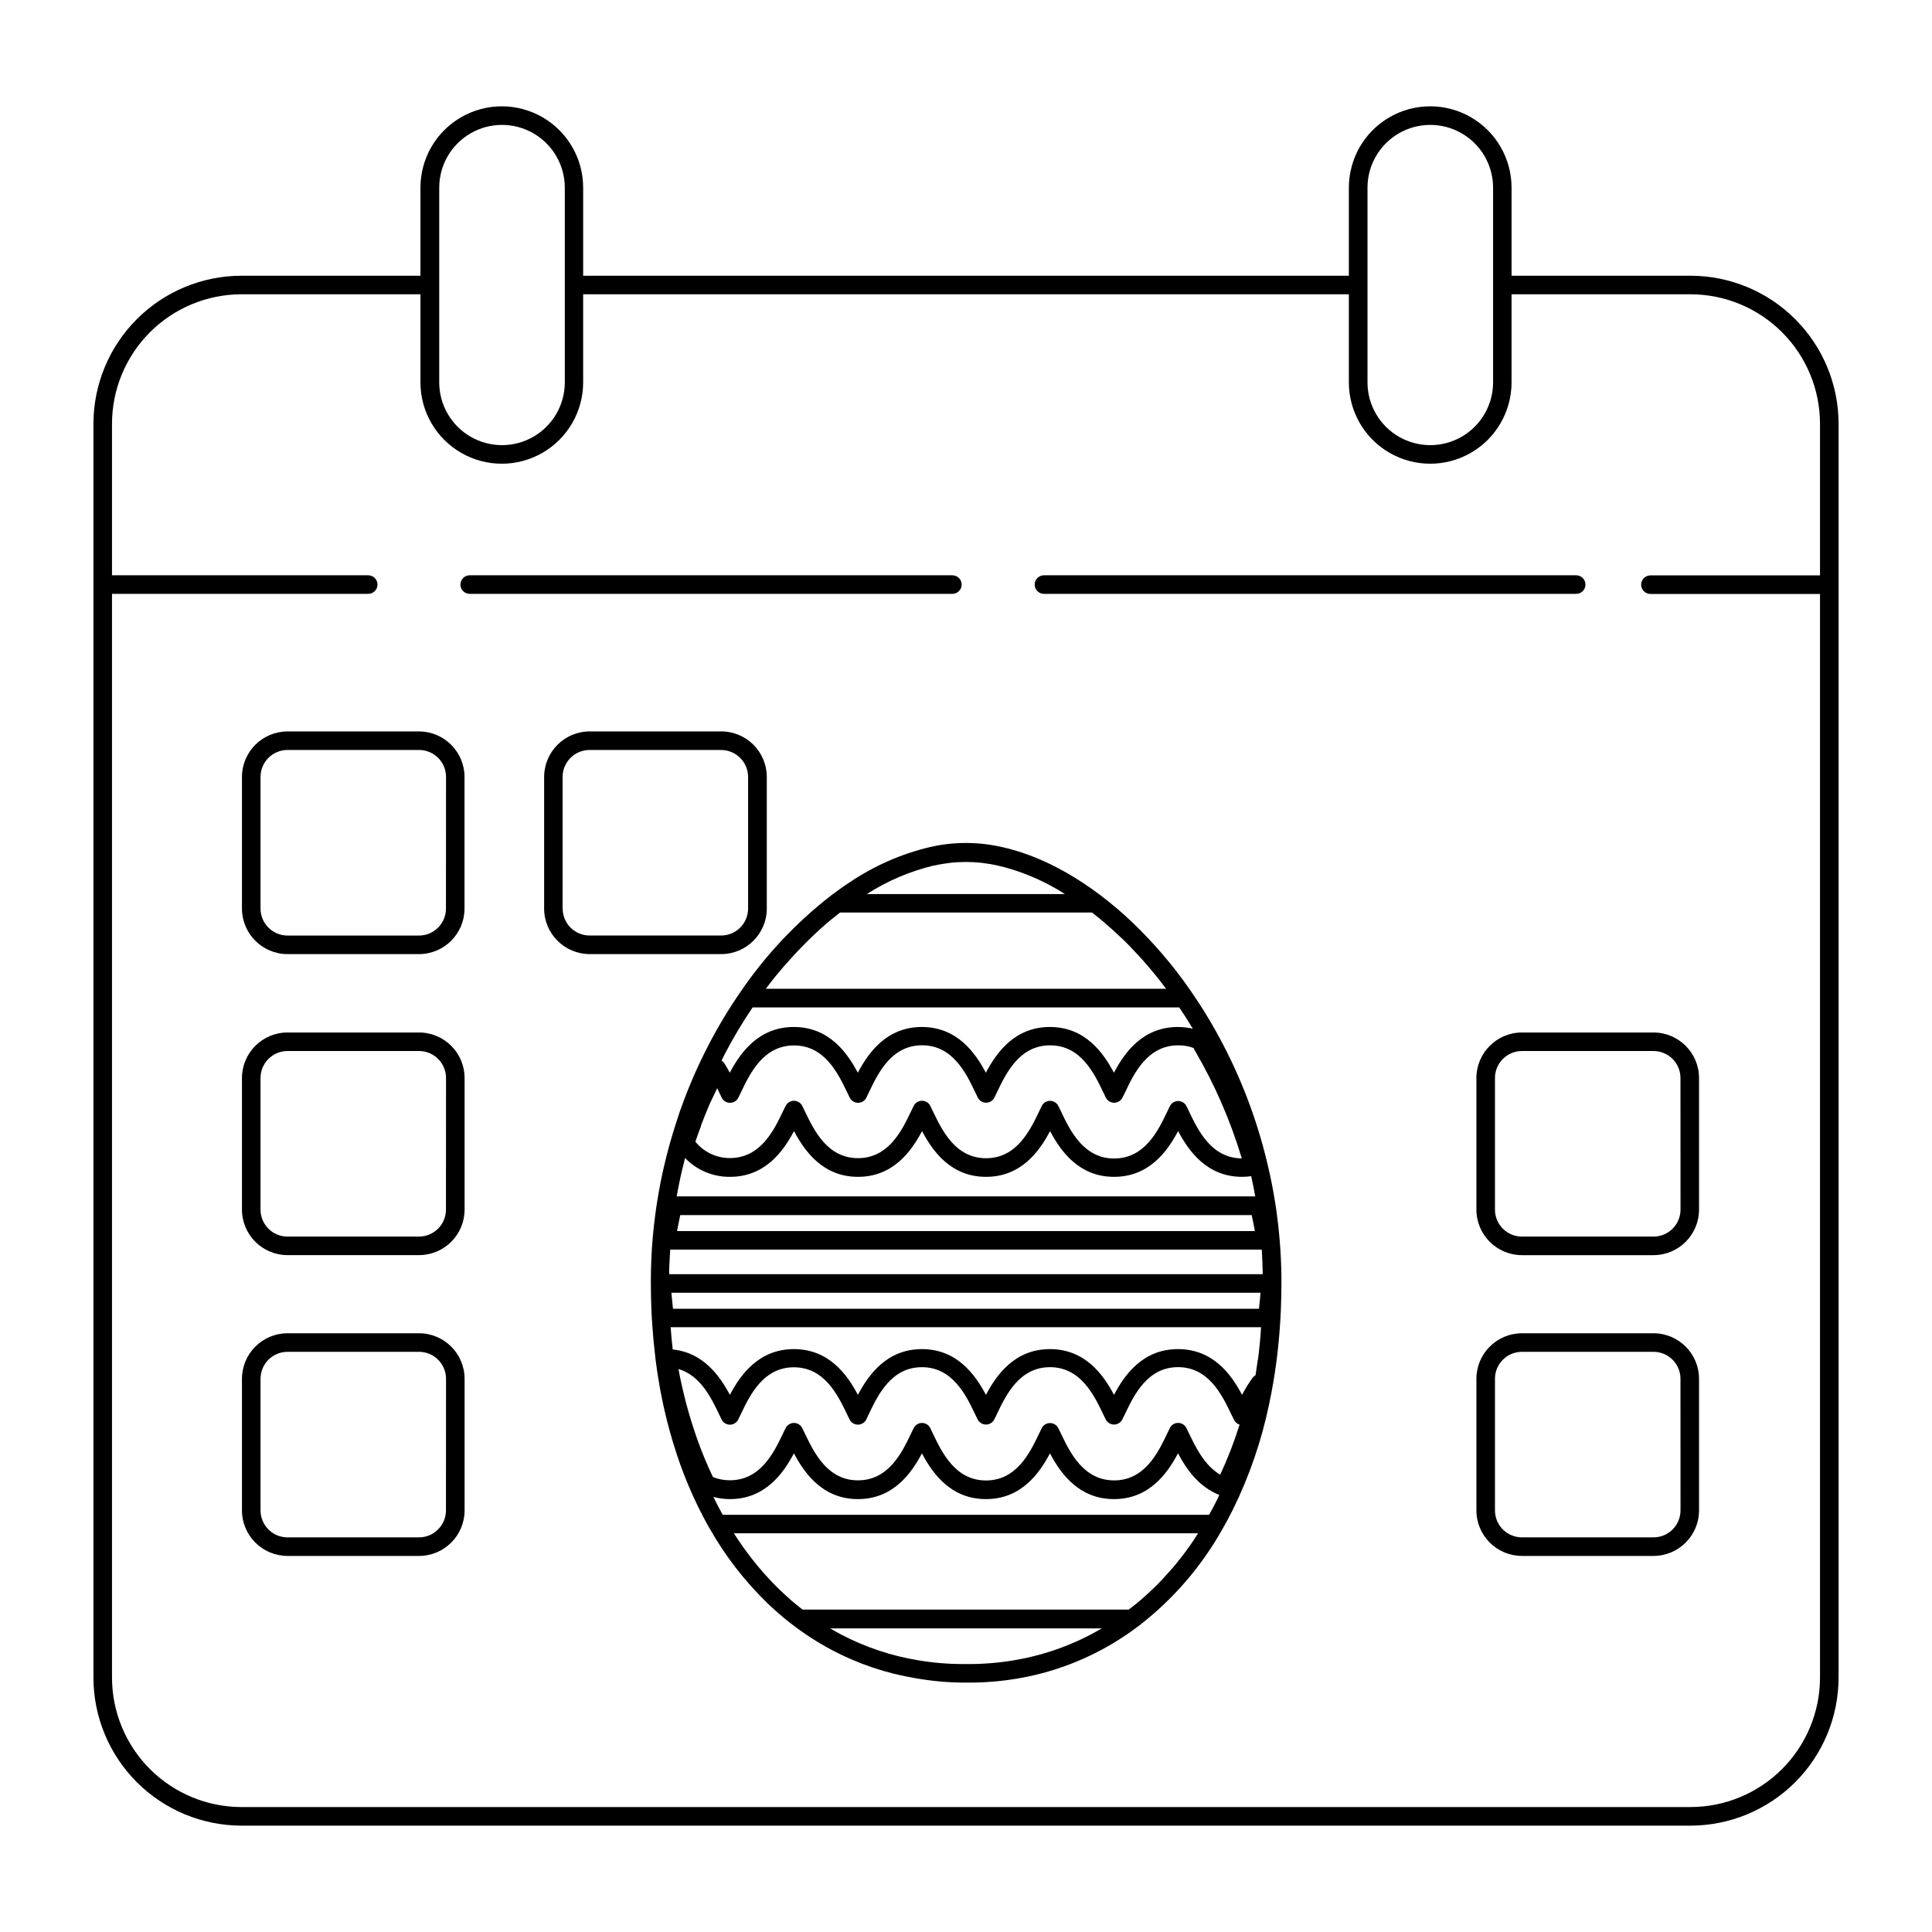 <?xml version="1.0" encoding="UTF-8"?>
<!-- Uploaded to: ICON Repo, www.iconrepo.com, Generator: ICON Repo Mixer Tools -->
<svg fill="#000000" width="800px" height="800px" version="1.1" viewBox="144 144 512 512" xmlns="http://www.w3.org/2000/svg">
 <g>
  <path d="m592.01 217.07h-47.43v-23.332c0-7.703-4.109-14.82-10.781-18.672-6.668-3.852-14.887-3.852-21.559 0-6.672 3.852-10.777 10.969-10.777 18.672v23.332h-202.92v-23.332c0-7.703-4.109-14.82-10.781-18.672-6.672-3.852-14.887-3.852-21.559 0-6.672 3.852-10.781 10.969-10.781 18.672v23.332h-47.43c-10.406 0.012-20.379 4.152-27.734 11.516-7.356 7.359-11.492 17.34-11.496 27.746v332.25c0.012 10.402 4.152 20.375 11.508 27.73 7.359 7.356 17.332 11.492 27.734 11.504h384.01c10.398-0.016 20.371-4.152 27.727-11.508 7.356-7.356 11.492-17.324 11.504-27.727v-332.25c-0.004-10.406-4.137-20.387-11.492-27.746-7.356-7.363-17.332-11.504-27.738-11.516zm-85.609-23.332c0-5.945 3.172-11.438 8.32-14.41 5.148-2.973 11.492-2.973 16.641 0 5.148 2.973 8.32 8.465 8.32 14.41v51.59c0 5.945-3.172 11.438-8.32 14.41-5.148 2.973-11.492 2.973-16.641 0-5.148-2.973-8.32-8.465-8.32-14.41zm-246 0c0-5.945 3.172-11.438 8.32-14.41 5.148-2.973 11.488-2.973 16.637 0 5.148 2.973 8.32 8.465 8.32 14.41v51.59c0 5.945-3.172 11.438-8.32 14.41-5.148 2.973-11.488 2.973-16.637 0-5.148-2.973-8.32-8.465-8.32-14.41zm331.61 429.15h-384.02c-9.094-0.012-17.816-3.629-24.25-10.062-6.434-6.43-10.051-15.152-10.059-24.25v-287.2h67.895c1.359 0 2.461-1.102 2.461-2.461s-1.102-2.461-2.461-2.461h-67.895v-40.125c0-9.105 3.617-17.832 10.051-24.273 6.43-6.438 15.156-10.059 24.258-10.07h47.43v23.34c0 7.703 4.109 14.82 10.781 18.672 6.672 3.852 14.887 3.852 21.559 0 6.672-3.852 10.781-10.969 10.781-18.672v-23.34h202.92v23.34c0 7.703 4.106 14.82 10.777 18.672 6.672 3.852 14.891 3.852 21.559 0 6.672-3.852 10.781-10.969 10.781-18.672v-23.34h47.43c9.102 0.012 17.828 3.633 24.262 10.07 6.434 6.441 10.047 15.168 10.051 24.273v40.156h-44.941c-1.359 0-2.461 1.102-2.461 2.461 0 1.355 1.102 2.457 2.461 2.457h44.941v287.17c-0.012 9.098-3.629 17.82-10.062 24.25-6.434 6.434-15.152 10.051-24.25 10.062z"/>
  <path d="m255.04 337.84h-34.871c-6.652 0.02-12.035 5.414-12.047 12.062v34.875c0.008 6.652 5.391 12.051 12.047 12.074h34.875-0.004c6.66-0.012 12.055-5.406 12.062-12.066v-34.883c-0.008-6.656-5.402-12.051-12.062-12.062zm7.144 46.945c-0.008 3.945-3.203 7.141-7.144 7.144h-34.871c-3.938-0.016-7.121-3.207-7.125-7.144v-34.883c0-3.945 3.195-7.148 7.144-7.152h34.875-0.004c3.945 0.004 7.144 3.207 7.144 7.152z"/>
  <path d="m347.21 384.79v-34.883c-0.004-6.66-5.398-12.062-12.062-12.074h-34.883c-6.66 0.012-12.059 5.414-12.062 12.074v34.875c0.008 6.656 5.406 12.051 12.062 12.062h34.875c6.656-0.004 12.055-5.394 12.07-12.055zm-54.121 0 0.004-34.883c0-3.945 3.195-7.148 7.144-7.152h34.875-0.004c3.945 0.004 7.144 3.207 7.144 7.152v34.875c-0.008 3.941-3.203 7.137-7.144 7.141h-34.844c-3.941 0-7.141-3.188-7.152-7.133z"/>
  <path d="m255.04 417.62h-34.871c-6.652 0.023-12.035 5.414-12.047 12.066v34.875-0.004c0.012 6.66 5.406 12.055 12.066 12.062h34.875-0.004c6.66-0.008 12.055-5.402 12.062-12.062v-34.871c-0.008-6.668-5.418-12.066-12.082-12.066zm7.144 46.945v0.004c-0.008 3.941-3.203 7.137-7.144 7.141h-34.871c-3.938-0.016-7.121-3.207-7.125-7.141v-34.883c0-3.949 3.195-7.148 7.144-7.156h34.875-0.004c3.945 0.008 7.144 3.207 7.144 7.156z"/>
  <path d="m255.04 497.33h-34.871c-6.656 0.02-12.039 5.418-12.047 12.07v34.875c0.012 6.656 5.406 12.051 12.066 12.062h34.875-0.004c6.66-0.012 12.055-5.406 12.062-12.062v-34.875c-0.004-6.668-5.414-12.07-12.082-12.07zm7.144 46.945c-0.008 3.941-3.203 7.137-7.144 7.144h-34.871c-3.938-0.016-7.121-3.211-7.125-7.144v-34.875c0-3.945 3.195-7.148 7.144-7.152h34.875-0.004c3.945 0.004 7.144 3.207 7.144 7.152z"/>
  <path d="m582.21 417.62h-34.883c-6.664 0.012-12.059 5.414-12.066 12.074v34.875c0.012 6.656 5.406 12.051 12.066 12.062h34.875-0.004c6.66-0.012 12.055-5.406 12.066-12.062v-34.883c-0.012-6.656-5.402-12.051-12.055-12.066zm7.144 46.945v0.004c-0.008 3.941-3.203 7.137-7.144 7.141h-34.883c-3.945-0.004-7.141-3.199-7.144-7.141v-34.883c0-3.949 3.195-7.148 7.144-7.156h34.875-0.004c3.949 0.008 7.144 3.207 7.144 7.156z"/>
  <path d="m582.21 497.33h-34.883c-6.664 0.008-12.059 5.41-12.066 12.07v34.875c0.012 6.656 5.406 12.051 12.066 12.062h34.875-0.004c6.66-0.012 12.055-5.406 12.066-12.062v-34.875c-0.008-6.656-5.398-12.055-12.055-12.07zm7.144 46.945c-0.008 3.941-3.203 7.137-7.144 7.144h-34.883c-3.945-0.008-7.141-3.203-7.144-7.144v-34.875c0-3.945 3.195-7.148 7.144-7.152h34.875-0.004c3.949 0.004 7.144 3.207 7.144 7.152z"/>
  <path d="m420.66 301.38h141.04c1.359 0 2.461-1.102 2.461-2.461s-1.102-2.461-2.461-2.461h-141.04c-1.359 0-2.461 1.102-2.461 2.461s1.102 2.461 2.461 2.461z"/>
  <path d="m398.85 298.92c0-0.652-0.258-1.277-0.723-1.738-0.461-0.461-1.086-0.723-1.738-0.723h-127.92 0.004c-1.359 0-2.461 1.102-2.461 2.461s1.102 2.461 2.461 2.461h127.92-0.004c0.652 0 1.277-0.262 1.738-0.723 0.465-0.461 0.723-1.086 0.723-1.738z"/>
  <path d="m481.9 462.51c-0.492-3.109-1.102-6.25-1.832-9.309-0.402-1.801-0.875-3.652-1.426-5.656-3.133-11.371-7.731-22.289-13.68-32.473-0.297-0.512-0.609-0.984-0.906-1.516-1.328-2.215-2.746-4.41-4.191-6.504-0.297-0.434-0.602-0.875-0.895-1.301-4.406-6.269-9.422-12.094-14.965-17.387-2.629-2.504-5.398-4.859-8.297-7.055l-0.078-0.059c-1.484-1.133-3.031-2.223-4.574-3.238-1.871-1.238-3.797-2.402-5.727-3.445-3.637-2.012-7.465-3.66-11.426-4.918-1.516-0.473-2.953-0.867-4.387-1.172-6.269-1.441-12.785-1.441-19.051 0-7.691 1.828-14.98 5.047-21.512 9.496-1.523 0.984-3.09 2.117-4.664 3.305-9.352 7.246-17.496 15.926-24.137 25.715-3.09 4.477-5.894 9.141-8.395 13.973-1.477 2.844-2.844 5.727-4.082 8.59-0.934 2.176-1.723 4.121-2.41 5.965l-0.059 0.168c-0.727 1.91-1.398 3.828-1.969 5.688-1.25 3.797-2.352 7.742-3.266 11.711-0.305 1.301-0.602 2.676-0.906 4.203-0.355 1.812-0.648 3.484-0.906 5.117-0.176 1.094-0.344 2.184-0.48 3.277-0.543 4.004-0.906 8.07-1.082 12.121v0.168c-0.078 1.82-0.117 3.731-0.117 5.824 0 2.519 0.051 5.027 0.156 7.488 0.07 1.445 0.148 2.875 0.254 4.262 0.176 2.617 0.434 5.332 0.766 8.07v0.098c0.051 0.402 0.098 0.797 0.148 1.133 0.176 1.387 0.383 2.832 0.621 4.309v-0.008c1.238 7.773 3.18 15.418 5.805 22.84 1.363 3.82 2.941 7.562 4.723 11.207 0.984 1.969 1.969 3.938 3.078 5.824l0.004 0.004c4.121 7.273 9.254 13.926 15.25 19.758 0.605 0.582 1.219 1.156 1.84 1.711 1.742 1.574 3.531 3.059 5.344 4.418 2.074 1.57 4.234 3.031 6.465 4.371 1.102 0.668 2.281 1.328 3.621 2.047 6.918 3.644 14.375 6.148 22.09 7.418 4.152 0.734 8.359 1.125 12.578 1.16h1.555c4.246 0.004 8.484-0.344 12.672-1.043 9.074-1.508 17.777-4.719 25.652-9.465 2.234-1.344 4.394-2.801 6.477-4.371 9.16-7.008 16.793-15.82 22.426-25.887 0.914-1.586 1.832-3.297 2.727-5.086v-0.004c4.383-8.902 7.617-18.332 9.621-28.051 0.758-3.523 1.387-7.231 1.891-11.02 0.402-3.059 0.719-6.188 0.934-9.297 0.098-1.32 0.176-2.727 0.246-4.289 0.109-2.383 0.168-4.922 0.168-7.488v-0.004c0-6.055-0.402-12.098-1.211-18.098-0.137-1.113-0.305-2.215-0.48-3.297zm-15.559 79.32c-0.629 1.258-1.27 2.449-1.91 3.602h-128.91c-0.789-1.438-1.555-2.875-2.254-4.301l-0.184-0.422c1.418 0.375 2.875 0.566 4.34 0.57 9.328 0 14.16-6.809 16.973-12.121 2.824 5.312 7.656 12.121 16.965 12.121 9.309 0 14.141-6.789 16.965-12.121 2.812 5.312 7.644 12.121 16.965 12.121 9.32 0 14.141-6.789 16.965-12.121 2.824 5.324 7.656 12.121 16.965 12.121s14.148-6.809 16.965-12.133c2.137 4.035 5.402 8.855 10.934 11.02-0.211 0.543-0.504 1.113-0.781 1.676zm-6.965 11.73c-0.234 0.336-0.48 0.668-0.727 0.984-0.512 0.707-0.984 1.418-1.566 2.106-0.297 0.383-0.59 0.746-0.887 1.121-0.504 0.656-1.016 1.277-1.535 1.859l-0.984 1.094c-0.531 0.609-1.082 1.199-1.625 1.789l-0.926 0.984c-0.629 0.648-1.277 1.289-1.969 1.91l-0.719 0.688c-0.898 0.84-1.816 1.656-2.754 2.449l-0.582 0.473c-0.656 0.523-1.312 1.039-1.969 1.543l-86.43 0.004-0.621-0.48-0.688-0.551-0.984-0.809-0.648-0.543-0.996-0.906-0.543-0.48c-0.523-0.48-1.047-0.969-1.566-1.465-0.629-0.609-1.258-1.238-1.871-1.871l-0.57-0.602c-0.426-0.445-0.848-0.898-1.258-1.359l-0.641-0.719c-0.395-0.445-0.785-0.898-1.172-1.359l-0.609-0.727c-0.418-0.512-0.832-1.031-1.238-1.555l-0.461-0.582c-0.551-0.723-1.094-1.453-1.633-2.195l-0.324-0.461c-0.418-0.598-0.836-1.199-1.25-1.812l-0.543-0.828-0.59-0.926h123c-0.68 1.117-1.387 2.191-2.121 3.234zm-135.54-95.211c0.297-1.465 0.57-2.785 0.867-4.035s0.551-2.281 0.848-3.426c3.113 3.223 7.414 5.027 11.895 4.988 9.328 0 14.16-6.809 16.973-12.121 2.824 5.312 7.656 12.121 16.965 12.121 9.309 0 14.141-6.789 16.965-12.121 2.812 5.312 7.644 12.121 16.965 12.121s14.141-6.789 16.965-12.121c2.824 5.324 7.656 12.121 16.965 12.121 9.309 0 14.148-6.809 16.973-12.133 2.812 5.324 7.644 12.133 16.973 12.133 0.801-0.004 1.602-0.062 2.391-0.176 0.398 1.785 0.758 3.57 1.074 5.363h-153.32c0.156-0.887 0.312-1.781 0.5-2.715zm153.5 45.973c-0.188 1.387-0.395 2.766-0.609 4.133-0.305 0.168-0.57 0.398-0.777 0.676-1.043 1.434-1.98 2.945-2.793 4.519-2.812-5.324-7.637-12.121-16.973-12.121-9.34 0-14.16 6.82-16.965 12.121-2.812-5.324-7.644-12.121-16.973-12.121s-14.148 6.809-16.965 12.121c-2.824-5.324-7.656-12.121-16.965-12.121-9.309 0-14.148 6.809-16.965 12.121-2.812-5.312-7.644-12.121-16.965-12.121s-14.148 6.809-16.965 12.121c-2.617-4.922-7.008-11.207-15.145-12.023-0.227-1.969-0.414-3.938-0.551-5.902h156.46c-0.148 2.867-0.453 5.762-0.816 8.578zm-4.84 17.238c-1.414 4.523-3.129 8.949-5.125 13.246-4.191-2.441-6.562-7.371-8.207-10.824l-0.148-0.297-0.609-1.238c-0.418-0.832-1.27-1.359-2.199-1.359-0.934 0-1.785 0.527-2.199 1.359l-0.461 0.984-0.297 0.609c-2.352 4.922-5.902 12.281-14.004 12.281-8.098 0-11.699-7.422-14.012-12.262-0.215-0.473-0.492-0.984-0.766-1.574h-0.004c-0.414-0.832-1.262-1.355-2.191-1.359-0.934 0-1.789 0.523-2.207 1.359-0.277 0.551-0.543 1.102-0.758 1.566-2.363 4.922-5.902 12.289-14.012 12.289s-11.641-7.391-14.023-12.32l-0.277-0.582-0.461-0.984h0.004c-0.418-0.832-1.27-1.355-2.199-1.355-0.934 0-1.781 0.523-2.199 1.355-0.277 0.551-0.543 1.102-0.766 1.574-2.352 4.922-5.902 12.281-14.004 12.281-8.098 0-11.652-7.398-14.004-12.281-0.215-0.473-0.492-0.984-0.766-1.574-0.418-0.832-1.266-1.355-2.195-1.355-0.93 0-1.777 0.523-2.195 1.355-0.176 0.344-0.336 0.688-0.492 0.984l-0.266 0.551c-2.352 4.922-5.902 12.301-14.012 12.301-1.543 0.012-3.078-0.281-4.508-0.867-1.543-3.231-2.918-6.543-4.121-9.918-2.16-6.09-3.832-12.344-5.008-18.695 5.816 1.684 8.688 7.676 10.695 11.855l0.727 1.504v0.004c0.41 0.84 1.258 1.379 2.195 1.387 0.934 0 1.785-0.523 2.203-1.359l0.609-1.238 0.156-0.316c2.352-4.922 5.902-12.301 14.004-12.301 8.098 0 11.641 7.391 14.023 12.32l0.254 0.543 0.492 0.984c0.418 0.832 1.27 1.355 2.199 1.355 0.934 0 1.785-0.523 2.199-1.355l0.461-0.984 0.297-0.609c2.352-4.922 5.902-12.281 14.004-12.281 8.098 0 11.652 7.398 14.004 12.281 0.227 0.473 0.492 0.984 0.766 1.566v-0.004c0.418 0.832 1.27 1.359 2.199 1.359s1.781-0.527 2.199-1.359l0.492-0.984 0.277-0.582c2.352-4.922 5.902-12.281 14.004-12.281 8.098 0 11.652 7.398 14.023 12.32l0.254 0.543 0.492 0.984h-0.004c0.418 0.832 1.27 1.359 2.199 1.359 0.934 0 1.785-0.527 2.199-1.359l0.531-1.082 0.234-0.473c2.352-4.922 5.902-12.301 14.004-12.301 8.098 0 11.66 7.398 14.023 12.32l0.176 0.363 0.582 1.18v0.004c0.285 0.668 0.852 1.176 1.547 1.387zm-150.57-34.973h156.14c-0.129 1.418-0.266 2.832-0.434 4.242h-155.29c-0.168-1.484-0.305-2.883-0.426-4.242zm138.79-64.059h0.004c5.234 8.961 9.387 18.516 12.367 28.457-8.039-0.059-11.57-7.418-13.922-12.309l-0.129-0.305-0.609-1.23c-0.418-0.832-1.27-1.359-2.199-1.359-0.934 0-1.785 0.527-2.199 1.359l-0.473 0.984-0.297 0.609c-2.352 4.922-5.902 12.281-14.004 12.281-8.098 0-11.707-7.469-14.02-12.352-0.215-0.473-0.492-0.984-0.766-1.574h-0.004c-0.414-0.828-1.262-1.355-2.191-1.355-0.93 0-1.777 0.527-2.195 1.355-0.277 0.551-0.543 1.102-0.758 1.566-2.363 4.922-5.902 12.289-14.012 12.289s-11.641-7.391-14.023-12.32l-0.277-0.57-0.473-0.984h0.004c-0.418-0.832-1.27-1.355-2.199-1.355-0.934 0-1.781 0.523-2.199 1.355-0.277 0.551-0.543 1.102-0.766 1.574-2.352 4.922-5.902 12.281-14.004 12.281-8.098 0-11.652-7.398-14.004-12.281-0.215-0.473-0.492-0.984-0.766-1.574-0.418-0.828-1.266-1.355-2.195-1.355-0.93 0-1.777 0.527-2.195 1.355-0.176 0.344-0.336 0.688-0.492 0.984l-0.266 0.543c-2.352 4.922-5.902 12.301-14.012 12.301-3.551 0.016-6.918-1.578-9.16-4.332 0.473-1.406 0.984-2.824 1.523-4.25v-0.137c0.668-1.77 1.426-3.652 2.332-5.758 0.629-1.324 1.273-2.668 1.93-4.035l0.461 0.984 0.727 1.504 0.004 0.004c0.406 0.84 1.258 1.379 2.195 1.387 0.93 0 1.785-0.523 2.203-1.359l0.59-1.199 0.176-0.355c2.344-4.922 5.902-12.301 14.004-12.301 8.098 0 11.641 7.391 14.023 12.32l0.266 0.543 0.48 0.984c0.418 0.832 1.27 1.355 2.199 1.355 0.93 0 1.781-0.523 2.199-1.355l0.461-0.984 0.297-0.602c2.352-4.922 5.902-12.301 14.012-12.301 8.109 0 11.66 7.398 14.004 12.289 0.227 0.473 0.492 0.984 0.758 1.566 0.414 0.832 1.266 1.359 2.199 1.359 0.93 0 1.781-0.527 2.199-1.359l0.48-0.984 0.277-0.57c2.352-4.922 5.902-12.289 14.012-12.289s11.652 7.391 14.012 12.289l0.188 0.383c0.176 0.375 0.375 0.777 0.57 1.18v0.004c0.418 0.832 1.27 1.355 2.199 1.355s1.781-0.523 2.199-1.355l0.523-1.062 0.246-0.492c2.344-4.922 5.902-12.301 14.004-12.301h-0.004c1.383-0.012 2.762 0.223 4.062 0.688zm15.832 47.715h-153.11c0.129-0.68 0.254-1.379 0.395-2.098 0.137-0.719 0.297-1.457 0.441-2.137l151.43 0.004c0.309 1.379 0.59 2.773 0.848 4.191zm1.832 4.922c0.148 2.164 0.215 4.34 0.254 6.504h-157.29c0-1.133 0-2.223 0.098-3.277v-0.324c0.047-0.965 0.102-1.934 0.168-2.902zm-34.805-80.207 0.48 0.492c0.93 0.973 1.848 1.953 2.746 2.953l0.512 0.582c0.91 1.043 1.812 2.102 2.695 3.18l0.277 0.344c0.859 1.062 1.703 2.144 2.527 3.246l0.207 0.277-106.06-0.004c0.773-1.035 1.562-2.055 2.363-3.059l0.621-0.746c0.648-0.789 1.301-1.574 1.969-2.344l0.984-1.074c0.57-0.656 1.148-1.297 1.73-1.918l1.031-1.102c0.578-0.609 1.16-1.207 1.75-1.789l0.984-0.984c0.66-0.641 1.32-1.258 1.969-1.879l0.828-0.766c0.945-0.852 1.895-1.68 2.856-2.481l0.543-0.434c0.68-0.551 1.359-1.094 2.035-1.625h66.754l0.789 0.609 0.828 0.66 1.133 0.934 0.766 0.648 1.238 1.094 0.629 0.551c0.617 0.559 1.23 1.125 1.84 1.703 1.012 0.902 1.996 1.887 2.969 2.891zm-52.055-21.559h0.004c5.566-1.289 11.355-1.289 16.922 0 1.27 0.277 2.609 0.629 3.938 1.062 3.652 1.152 7.184 2.668 10.539 4.516 1.102 0.602 2.203 1.25 3.297 1.969h-52.516c5.469-3.508 11.492-6.07 17.809-7.586zm-48.039 37.578h113.03c1.152 1.703 2.273 3.453 3.344 5.227l0.246 0.414v-0.004c-1.289-0.301-2.609-0.453-3.938-0.453-9.34 0-14.16 6.809-16.965 12.121-2.812-5.312-7.644-12.121-16.973-12.121-9.328 0-14.148 6.809-16.965 12.121-2.824-5.324-7.644-12.121-16.965-12.121s-14.16 6.809-16.965 12.121c-2.812-5.312-7.644-12.121-16.965-12.121-9.32 0-14.16 6.809-16.965 12.121-0.434-0.809-0.906-1.652-1.438-2.5l0.004 0.004c-0.191-0.293-0.449-0.543-0.746-0.727 0.285-0.57 0.551-1.141 0.848-1.711l-0.004-0.004c2.231-4.273 4.703-8.418 7.41-12.406zm69.148 173.03c-3.918 0.656-7.883 0.984-11.855 0.984h-1.555c-3.957 0-7.906-0.328-11.809-0.984-7.191-1.176-14.145-3.5-20.598-6.891-0.984-0.543-1.969-1.062-2.805-1.574h71.973c-7.199 4.234-15.113 7.102-23.352 8.465z"/>
 </g>
</svg>